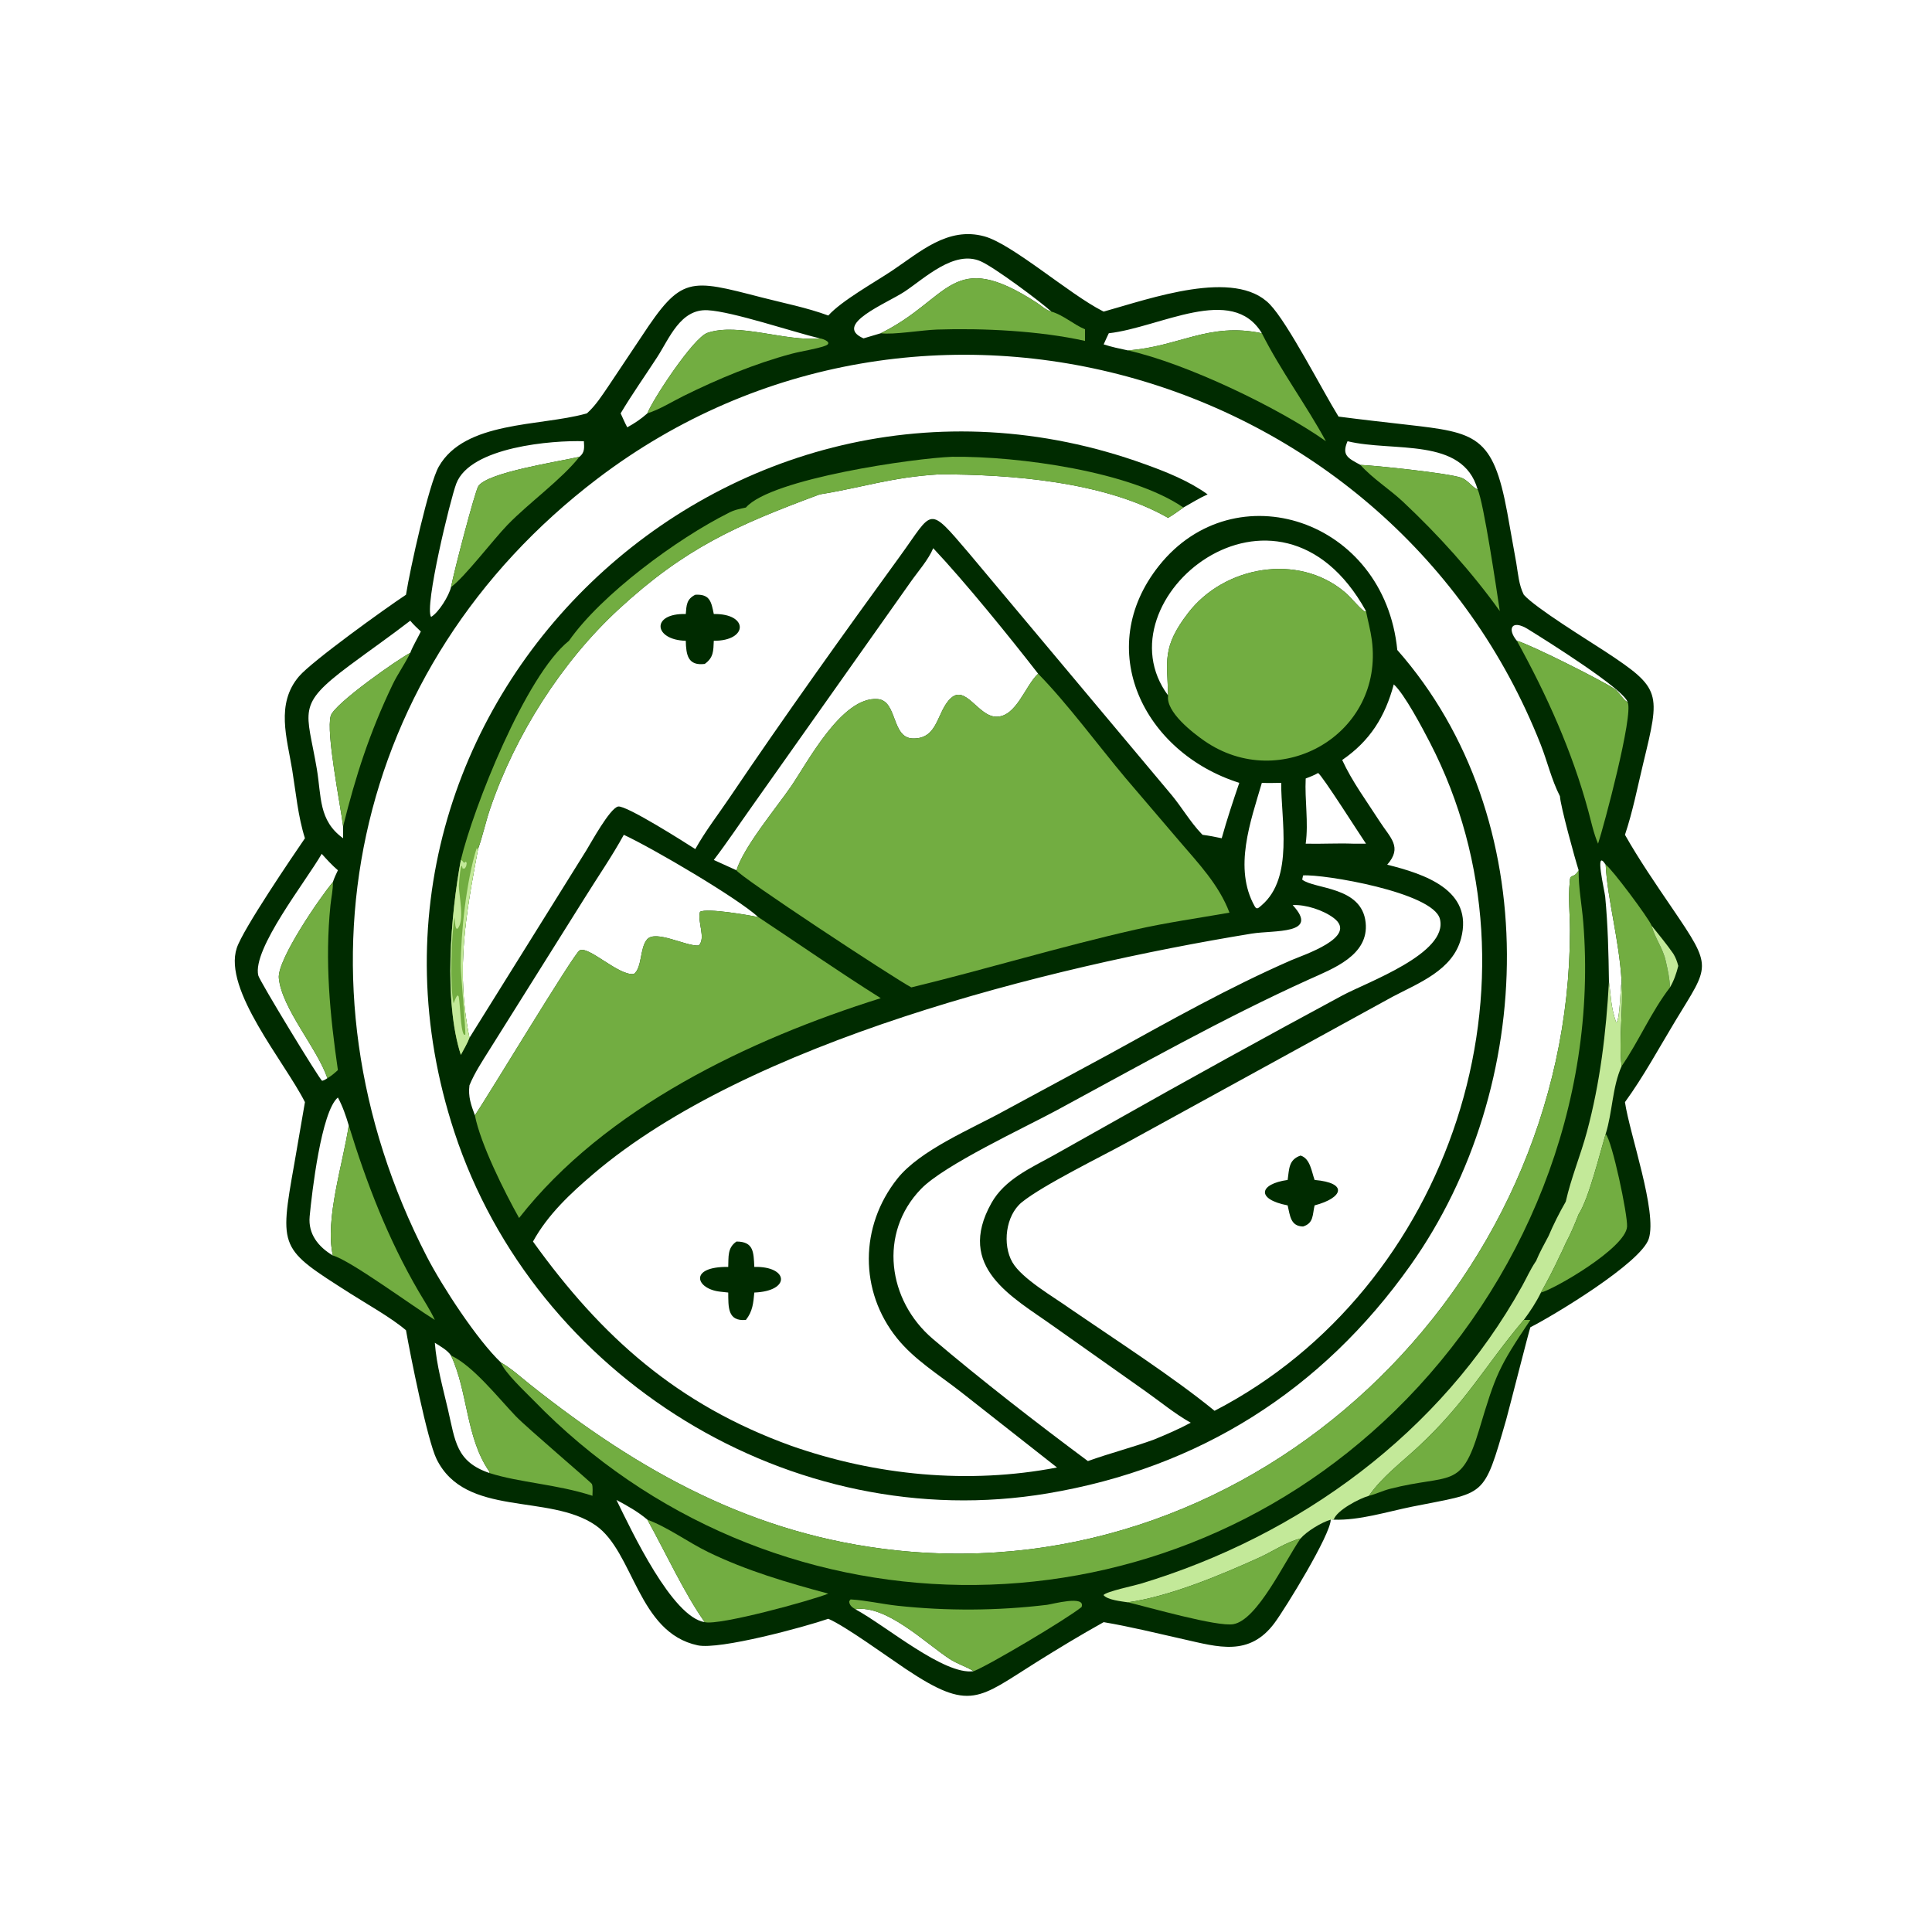 <svg xmlns="http://www.w3.org/2000/svg" xmlns:xlink="http://www.w3.org/1999/xlink" width="1024" height="1024"><path fill="#002B00" transform="scale(2 2)" d="M219.508 83.619C223.01 79.712 231.679 74.886 236.355 71.769C243.797 66.808 251.132 59.982 260.866 62.636C268.223 64.642 283.44 77.991 292.151 82.408L292.485 82.576C304.879 79.129 327.238 71.047 336.507 80.634C341.341 85.633 350.407 103.422 354.725 110.4C360.794 111.194 366.903 111.877 372.986 112.569C391.114 114.631 395.666 115.424 399.426 135.754L401.832 149.205C402.312 152.045 402.504 155.001 403.822 157.613C406.933 161.138 420.889 169.684 425.471 172.7C440.382 182.514 439.999 183.546 435.483 202.25C433.95 208.601 432.714 215.029 430.632 221.233C434.342 227.795 438.84 234.348 443.084 240.585C454.058 256.714 453 255.628 443.984 270.551C439.633 277.753 435.584 285.256 430.632 292.077C431.866 300.53 439.255 321.215 436.939 328.293C434.843 334.7 411.701 348.632 405.57 351.735C405.387 351.926 399.695 374.359 399.148 376.249C393.038 397.376 393.874 395.311 374.234 399.279C367.58 400.623 360.263 402.971 353.449 402.726L352.783 402.629L352.659 402.726C352.62 406.708 340.7 426.147 337.765 430.102C331.094 439.089 322.837 436.482 313.665 434.417C306.654 432.839 299.568 431.088 292.485 429.887C286.434 433.254 280.585 436.793 274.712 440.468C259.266 450.133 257.148 453.737 239.957 442.24C234.848 438.823 224.033 430.934 219.508 428.994C213.142 431.19 190.723 437.264 184.907 436.03C168.971 432.649 168.003 411.234 157.815 404.21C145.473 395.7 123.367 402.225 115.706 386.691C113.246 381.703 108.693 358.863 107.593 352.536C103.727 349.219 97.163 345.554 92.767 342.749C74.113 330.846 73.953 331.133 78.005 308.348L80.812 292.077C75.438 281.392 59.09 262.324 62.747 251.233C64.397 246.231 77.55 226.917 80.812 222.146C78.962 216.319 78.42 210.053 77.439 204.035C76.07 195.638 73.005 186.529 79.248 179.235C82.693 175.21 102.111 161.23 107.593 157.613C108.675 150.736 113.653 128.283 116.274 123.667C123.167 111.529 143.046 113.003 155.163 109.649L155.541 109.543C157.829 107.507 159.544 104.816 161.259 102.298L170.085 89.085C180.6 73.094 182.678 73.868 201.812 78.812C207.711 80.335 213.785 81.508 219.508 83.619ZM429.744 260.156C429.124 249.07 425.971 238.323 425.519 229.152C422.461 224.439 425.249 236.135 425.388 237.581C426.112 245.151 426.282 252.57 426.387 260.156C426.998 264.511 426.837 266.616 428.313 271.03C429.377 270.088 429.341 262.215 429.744 260.156ZM108.72 173.018C109.488 171.032 110.609 169.263 111.525 167.353C110.555 166.431 109.569 165.53 108.72 164.493C103.393 168.617 97.847 172.454 92.452 176.487C78.342 187.036 81.335 188.218 83.966 203.795C85.2 211.103 84.38 217.435 90.927 222.146L90.927 218.999C90.183 213.062 86.341 194.059 87.66 189.668C88.612 186.496 105.451 174.684 108.72 173.018ZM153.564 121.055C155.005 119.918 154.828 118.612 154.737 116.931C146.474 116.65 124.64 118.391 120.921 128.151C119.328 132.332 112.402 160.872 114.244 163.494C116.275 162.303 118.997 157.871 119.527 155.574C120.411 151.055 125.887 130.152 126.766 128.834C129.204 125.175 147.938 122.358 153.564 121.055ZM86.765 285.736C84.024 277.731 74.701 267.304 73.894 259.229C73.411 254.396 84.681 237.988 88.218 233.763C88.57 232.671 89.055 231.666 89.546 230.632C87.987 229.289 86.632 227.805 85.256 226.28C81.038 233.618 66.801 251.536 68.448 258.511C68.793 259.976 84.612 285.959 85.361 286.43C85.928 286.283 86.284 286.068 86.765 285.736ZM357.111 116.931C355.466 120.729 357.31 121.429 360.52 123.205C364.526 123.367 383.626 125.355 387.211 126.586C388.977 127.192 390.243 129.24 391.586 129.705C387.61 115.707 369.27 119.88 357.111 116.931ZM186.763 429.887C181.489 422.509 176.196 411.063 171.558 402.726C169.061 400.611 166.248 399.035 163.368 397.508C167.493 405.917 178.117 428.548 186.763 429.887ZM171.558 109.543C173.017 105.803 183.725 89.508 187.462 88.221C195.643 85.401 208.365 90.609 217.234 89.673C209.993 87.924 194.122 82.561 187.523 82.211C180.309 81.829 177.397 89.673 174.132 94.698C170.91 99.658 167.513 104.454 164.477 109.543C165.049 110.777 165.583 112.049 166.23 113.245C168.174 112.18 169.904 111.024 171.558 109.543ZM226.66 426.455C234.902 430.907 250.178 443.997 258.026 442.886C256.028 441.628 253.692 440.97 251.661 439.64C245.2 435.411 234.893 425.233 226.66 426.455ZM431.346 186.101C430.48 182.693 409.737 169.711 404.939 166.741C400.567 164.035 399.361 166.679 401.982 169.814C405.573 170.806 423.942 180.029 427.757 182.496C429.167 183.408 429.976 185.338 431.346 186.101ZM129.756 390.385C129.647 389.921 129.726 390.054 129.497 389.716C123.452 380.79 124.033 368.944 119.527 359.233C118.637 357.841 116.615 356.73 115.233 355.85C115.693 361.842 117.341 367.631 118.696 373.47C120.661 381.936 120.85 387.37 129.756 390.385ZM298.885 92.856C312.449 91.902 320.244 85.324 334.403 88.316C326.511 75.182 307.426 86.789 293.84 88.316C293.383 89.295 292.902 90.27 292.485 91.267C294.591 91.952 296.722 92.401 298.885 92.856ZM415.996 233.763C416.064 231.253 416.986 233.072 418.36 230.632C417.384 227.631 413.503 213.47 413.4 211.008C411.137 206.578 410.1 201.877 408.29 197.289C369.154 98.079 244.166 61.527 158.286 126.885C92.904 176.643 75.444 259.959 113.109 333.01C117.192 340.928 126.467 355.113 132.753 361.079C135.577 362.7 137.924 364.883 140.46 366.9C169.487 389.971 199.561 406.798 237.392 410.846C333.165 421.093 416.029 340.972 416.058 246.547C416.06 242.28 415.553 238.018 415.996 233.763ZM88.218 332.724C86.008 323.193 90.963 308.171 92.421 298.23C91.665 295.681 90.81 293.197 89.546 290.85C85.14 294.496 82.637 316.228 82.061 322.378C81.626 327.038 84.374 330.443 88.218 332.724ZM233.407 88.316C251.955 79.159 252.054 65.558 274.688 80.18C275.956 81 277.134 82.197 278.629 82.576C275.77 79.972 263.549 70.827 259.852 69.226C252.866 66.2 245.084 73.708 239.774 77.244C234.99 80.429 220.584 86.045 228.847 89.673L233.407 88.316Z"></path><path fill="#C3E999" transform="scale(2 2)" d="M429.744 260.156C430.269 267.586 428.906 275.189 429.744 282.561C427.26 288.077 427.347 294.68 425.519 300.503C423.957 305.758 421.052 317.652 418.36 321.79C417.339 324.365 416.263 326.998 414.943 329.436C414.437 330.529 413.968 331.664 413.4 332.724C411.86 336.068 410.165 339.326 408.365 342.537C407.077 345.163 405.569 347.456 403.822 349.792L403.564 350.093C393.566 361.942 388.596 371.589 375.706 383.551C371.289 387.65 366.244 391.414 362.789 396.399C360.362 397.059 354.24 400.215 353.449 402.726L352.783 402.629L352.659 402.726C350.27 403.405 346.277 405.823 344.664 407.716C340.829 408.671 337.306 411.147 333.714 412.777C323.571 417.381 309.883 423.119 298.885 424.634C297.235 424.37 293.488 424.028 292.436 422.706C293.284 421.731 300.428 420.259 302.227 419.716C344.437 406.989 381.844 379.656 403.381 340.809C404.534 338.729 405.558 336.433 406.877 334.462L407.087 334.153C408.002 331.906 409.24 329.731 410.371 327.582C411.692 324.476 413.254 321.368 414.943 318.445C416.363 312.111 418.867 306.189 420.549 299.945C424.058 286.916 425.648 273.599 426.387 260.156C426.998 264.511 426.837 266.616 428.313 271.03C429.377 270.088 429.341 262.215 429.744 260.156Z"></path><path fill="#72AD41" transform="scale(2 2)" d="M425.519 229.152C427.01 230.045 436.907 243.299 437.701 245.305C438.534 248.588 440.731 251.3 441.455 254.745C441.984 257.051 442.483 259.297 442.562 261.67C437.54 268.214 434.364 275.835 429.744 282.561C428.906 275.189 430.269 267.586 429.744 260.156C429.124 249.07 425.971 238.323 425.519 229.152Z"></path><path fill="#72AD41" transform="scale(2 2)" d="M344.664 407.716C340.329 413.989 333.239 429.268 326.869 430.422C322.61 431.194 304.249 425.881 298.885 424.634C309.883 423.119 323.571 417.381 333.714 412.777C337.306 411.147 340.829 408.671 344.664 407.716Z"></path><path fill="#72AD41" transform="scale(2 2)" d="M405.57 349.792C397.129 362.403 396.432 364.061 391.988 378.901C387.175 394.974 384.401 390.454 368.348 394.561C366.446 395.048 364.659 395.943 362.789 396.399C366.244 391.414 371.289 387.65 375.706 383.551C388.596 371.589 393.566 361.942 403.564 350.093L403.822 349.792L405.57 349.792Z"></path><path fill="#72AD41" transform="scale(2 2)" d="M425.519 300.503C427.252 302.394 431.372 321.937 431.191 325.06C430.861 330.734 411.814 341.703 408.365 342.537C410.165 339.326 411.86 336.068 413.4 332.724C413.968 331.664 414.437 330.529 414.943 329.436C416.263 326.998 417.339 324.365 418.36 321.79C421.052 317.652 423.957 305.758 425.519 300.503Z"></path><path fill="#C3E999" transform="scale(2 2)" d="M437.701 245.305C439.637 247.754 441.661 250.172 443.441 252.736C444.097 253.811 444.441 254.771 444.763 255.983C444.249 257.993 443.618 259.872 442.562 261.67C442.483 259.297 441.984 257.051 441.455 254.745C440.731 251.3 438.534 248.588 437.701 245.305Z"></path><path fill="#002B00" transform="scale(2 2)" d="M370.295 172.252C409.595 216.862 407.313 288.069 373.756 335.367C350.244 368.507 317.763 389.028 277.635 395.764C209.823 407.147 141.769 365.027 120.413 299.998C83.461 187.482 193.067 83.111 303.416 123.016C309.181 125.101 315.03 127.422 320.031 131.016C317.801 132.011 315.739 133.309 313.614 134.504C312.305 135.46 310.948 136.404 309.565 137.249C292.732 127.588 267.694 125.705 248.9 125.708C236.257 126.448 228.569 129.2 217.234 131.016C195.277 139.166 181.609 145.182 163.972 161.445C148.874 175.367 136.526 194.782 129.882 214.335C128.688 217.85 127.922 221.539 126.675 225.017C123.456 242.36 120.718 257.04 124.41 275.034L155.381 225.359C156.556 223.465 161.592 214.217 163.797 213.741C165.884 213.29 181.779 223.421 184.261 225.017C186.939 220.216 190.272 215.934 193.339 211.392C207.757 190.037 223.358 168.222 238.56 147.321C247.401 135.165 245.753 133.67 256.843 146.677L310.536 210.739C313.21 213.983 315.483 217.889 318.362 220.898L318.688 221.233C320.402 221.453 322.076 221.789 323.766 222.146C325.146 217.188 326.759 212.329 328.425 207.462C303.02 199.423 289.584 172.008 307.135 149.938C327.199 124.708 366.87 137.557 370.295 172.252ZM141.246 329.021C159.413 354.313 179.499 372.253 209.676 383.153C232.122 391.039 256.669 393.412 280.121 388.902L254.671 368.895C248.908 364.38 242.362 360.406 237.732 354.657C227.676 342.173 227.805 324.952 237.798 312.372C243.853 304.749 257.423 299.205 266.178 294.367L294.206 279.224C310.005 270.516 325.614 261.715 342.168 254.478C345.294 253.112 360.073 248.339 353.48 243.305C350.736 241.209 346.003 239.662 342.569 239.858C349.88 247.731 337.64 246.447 331.696 247.418C277.472 256.277 198.375 276.058 157.272 311.082C151.148 316.301 145.159 321.897 141.246 329.021ZM125.849 295.566C128.917 291.154 151.985 252.843 153.578 251.885C155.91 250.483 163.977 258.69 167.996 258.111C170.212 256.399 169.516 251.255 171.472 248.96C173.728 246.312 181.803 250.837 185.163 250.567C187.146 248.617 184.765 244.342 185.506 241.643C187.306 240.574 198.444 242.516 200.959 243.046C195.418 237.976 173.125 224.867 165.315 221.233C162.217 226.901 158.464 232.31 155.051 237.802L129.805 278.052C127.869 281.159 125.805 284.222 124.41 287.62C124.026 290.584 124.831 292.846 125.849 295.566ZM247.314 145.278C246.038 148.36 243.203 151.531 241.269 154.306L199.52 213.36C196.07 218.206 192.769 223.167 189.162 227.899L195.173 230.632C197.137 224.377 205.649 214.193 209.619 208.435C213.95 202.156 223.083 184.503 232.581 185.261C237.88 185.684 236.178 195.526 241.874 195.694C248.748 195.897 248.183 188.464 252.028 184.982C255.936 181.443 259.252 189.833 263.969 189.934C269.357 190.05 271.688 181.648 275.121 178.545C267.624 168.878 255.649 154.112 247.314 145.278ZM305.876 381.477C309.166 380.118 312.417 378.725 315.557 377.037C311.372 374.694 307.496 371.466 303.571 368.701L278.955 351.297C268.256 343.673 253.199 335.847 262.739 318.816C266.258 312.534 273.149 309.547 279.171 306.201L294.27 297.712C314.645 286.193 335.143 274.907 355.75 263.803C362.216 260.318 383.918 252.62 381.587 243.522C379.778 236.459 350.557 231.584 345.325 231.999L345.096 233.112C348.392 235.704 360.881 234.836 361.908 244.473C362.838 253.192 353.209 256.705 346.876 259.572C323.936 269.957 302.134 282.298 279.998 294.258C271.414 298.897 250.255 308.706 244.086 315.075C232.742 326.784 235.249 344.636 247.183 354.8C259.799 365.545 275.077 377.374 288.304 387.2C294.096 385.112 300.079 383.604 305.876 381.477ZM367.623 229.152C377.479 231.618 390.59 235.855 387.189 248.722C384.966 257.137 375.971 260.491 369.018 264.162L299.082 302.543C292.335 306.278 276.415 314.039 270.806 318.598C266.477 322.117 265.607 329.853 268.292 334.512C270.838 338.929 279.391 343.782 283.76 346.931C295.479 354.965 311.128 365.065 321.872 373.877C384.368 341.569 411.502 259.726 378.926 196.749C377.011 193.045 372.165 183.849 369.363 181.371C367.058 189.949 363.08 196.328 355.695 201.407C358.339 207.156 362.205 212.348 365.612 217.658C368.434 222.057 371.749 224.473 367.623 229.152ZM334.403 239.858C342.893 232.524 339.465 217.22 339.533 207.462C337.828 207.483 336.106 207.55 334.403 207.462C331.417 217.702 326.823 230.075 332.517 240.192C333.116 241.256 333.645 240.468 334.403 239.858ZM346.022 206.314C345.743 212.062 346.805 217.88 346.022 223.585C350.231 223.685 354.443 223.424 358.645 223.585L362.001 223.585C360.63 221.611 350.292 205.309 349.302 204.86C348.243 205.464 347.156 205.88 346.022 206.314ZM309.565 184.307C309.345 175.252 307.819 171.553 314.942 162.346C324.476 150.02 343.965 146.508 356.3 156.849C358.194 158.436 359.668 160.544 361.6 162.047L362.001 161.939C338.595 119.588 290.752 159.014 309.565 184.307Z"></path><path fill="#72AD41" transform="scale(2 2)" d="M252.333 121.055C270.113 120.855 299.794 124.991 313.614 134.504C312.305 135.46 310.948 136.404 309.565 137.249C292.732 127.588 267.694 125.705 248.9 125.708C236.257 126.448 228.569 129.2 217.234 131.016C195.277 139.166 181.609 145.182 163.972 161.445C148.874 175.367 136.526 194.782 129.882 214.335C128.688 217.85 127.922 221.539 126.675 225.017C123.456 242.36 120.718 257.04 124.41 275.034C123.833 276.566 122.89 278.099 122.127 279.551C117.53 265.307 119.434 242.487 122.127 227.899C125.408 214.194 139.236 179.06 150.784 169.814C159.403 157.485 179.535 142.711 192.987 135.98C194.483 135.153 196.016 134.846 197.669 134.504C204.36 126.8 242.573 121.392 252.333 121.055Z"></path><path fill="#C3E999" transform="scale(2 2)" d="M122.127 227.899C123.072 228.326 122.678 229.076 123.477 228.314L123.678 228.747C123.565 229.48 123.588 229.646 123.1 230.188L122.581 230.131C122.148 227.331 121.603 234.127 121.607 234.72C121.628 237.364 123.22 244.117 121.199 246.159L120.921 246.052C120.486 245.167 120.643 244.053 120.433 243.089C119.653 247.786 119.129 261.41 120.213 265.9C120.502 265.196 120.756 264.326 121.247 263.751L121.562 264.091C121.991 266.367 122.021 272.784 122.93 274.171L123.294 274.238C123.533 273.758 122.106 258.13 122.107 255.972C122.113 247.227 123.599 233.351 126.314 224.806L126.675 225.017C123.456 242.36 120.718 257.04 124.41 275.034C123.833 276.566 122.89 278.099 122.127 279.551C117.53 265.307 119.434 242.487 122.127 227.899Z"></path><path fill="#002B00" transform="scale(2 2)" d="M195.173 329.021C199.753 329.034 199.709 331.834 199.902 335.744C209.019 335.527 209.637 342.161 199.902 342.537C199.643 345.314 199.469 347.52 197.669 349.792C192.747 350.249 193.04 346.301 192.987 342.537L190.985 342.321C184.367 341.666 182.373 335.613 192.987 335.744C193.103 333.104 192.731 330.67 195.173 329.021Z"></path><path fill="#002B00" transform="scale(2 2)" d="M344.664 306.235C347.219 307.003 347.59 310.496 348.38 312.699C357.409 313.474 355.867 317.483 348.38 319.441C347.792 321.948 348.18 324.144 345.325 325.034C341.98 324.965 341.886 322.142 341.238 319.441C332.768 317.803 333.689 313.75 341.238 312.699C341.667 309.783 341.476 307.324 344.664 306.235Z"></path><path fill="#72AD41" transform="scale(2 2)" d="M275.121 178.545C282.946 186.529 291.019 197.531 298.305 206.215L312.578 222.932C317.629 228.83 323.034 234.484 325.822 241.861C317.561 243.312 309.139 244.492 300.961 246.343C280.814 250.906 261.404 256.838 241.514 261.67C236.867 259.229 195.636 232.076 195.173 230.632C197.137 224.377 205.649 214.193 209.619 208.435C213.95 202.156 223.083 184.503 232.581 185.261C237.88 185.684 236.178 195.526 241.874 195.694C248.748 195.897 248.183 188.464 252.028 184.982C255.936 181.443 259.252 189.833 263.969 189.934C269.357 190.05 271.688 181.648 275.121 178.545Z"></path><path fill="#72AD41" transform="scale(2 2)" d="M125.849 295.566C128.917 291.154 151.985 252.843 153.578 251.885C155.91 250.483 163.977 258.69 167.996 258.111C170.212 256.399 169.516 251.255 171.472 248.96C173.728 246.312 181.803 250.837 185.163 250.567C187.146 248.617 184.765 244.342 185.506 241.643C187.306 240.574 198.444 242.516 200.959 243.046C211.771 250.202 222.426 257.623 233.407 264.527C198.465 275.496 160.35 293.669 137.564 322.776C133.725 315.945 127.318 303.144 125.849 295.566Z"></path><path fill="#72AD41" transform="scale(2 2)" d="M309.565 184.307C309.345 175.252 307.819 171.553 314.942 162.346C324.476 150.02 343.965 146.508 356.3 156.849C358.194 158.436 359.668 160.544 361.6 162.047L362.001 161.939C362.499 164.475 363.205 167.017 363.545 169.576C366.875 194.634 339.312 210.285 319.181 196.339C316.096 194.202 308.872 188.635 309.565 184.307Z"></path><path fill="#002B00" transform="scale(2 2)" d="M184.261 157.613C188.094 157.402 188.502 159.402 189.162 162.723C198.435 162.566 198.262 169.867 189.162 169.814C189.043 172.451 189.141 174.252 186.763 175.949C182.3 176.498 181.823 173.576 181.738 169.814C173.176 169.604 172.481 162.466 181.738 162.723C181.927 160.362 181.933 158.781 184.261 157.613Z"></path><path fill="#72AD41" transform="scale(2 2)" d="M418.36 230.632C418.299 235.254 419.197 239.731 419.572 244.319C423.492 292.408 403.986 340.411 369.614 373.931C305.371 436.583 203.581 435.127 141.451 371.164C139.361 369.012 133.654 363.706 132.753 361.079C135.577 362.7 137.924 364.883 140.46 366.9C169.487 389.971 199.561 406.798 237.392 410.846C333.165 421.093 416.029 340.972 416.058 246.547C416.06 242.28 415.553 238.018 415.996 233.763C416.064 231.253 416.986 233.072 418.36 230.632Z"></path><path fill="#72AD41" transform="scale(2 2)" d="M401.982 169.814C405.573 170.806 423.942 180.029 427.757 182.496C429.167 183.408 429.976 185.338 431.346 186.101C432.955 189.429 424.988 219.141 423.502 223.585C422.312 220.819 421.694 217.785 420.907 214.881C416.63 199.092 409.879 184.102 401.982 169.814Z"></path><path fill="#72AD41" transform="scale(2 2)" d="M226.66 426.455C225.837 425.984 225.037 425.37 225.053 424.34L225.409 423.863C229.546 424.097 233.724 425.098 237.859 425.545C250.916 426.957 264.412 426.877 277.472 425.297C278.806 425.136 287.839 422.631 286.621 425.892C282.602 429.131 261.908 441.412 258.026 442.886C256.028 441.628 253.692 440.97 251.661 439.64C245.2 435.411 234.893 425.233 226.66 426.455Z"></path><path fill="#72AD41" transform="scale(2 2)" d="M298.885 92.856C312.449 91.902 320.244 85.324 334.403 88.316C339.397 98.239 346.094 107.202 351.384 116.931C338.916 108.1 314.447 96.32 298.885 92.856Z"></path><path fill="#72AD41" transform="scale(2 2)" d="M360.52 123.205C364.526 123.367 383.626 125.355 387.211 126.586C388.977 127.192 390.243 129.24 391.586 129.705C393.164 132.914 396.672 156.653 397.463 161.939C390.036 151.568 381.127 141.716 371.832 132.991C368.23 129.61 363.818 126.882 360.52 123.205Z"></path><path fill="#72AD41" transform="scale(2 2)" d="M171.558 402.726C177.089 404.785 182.312 408.701 187.658 411.303C197.811 416.247 208.646 419.409 219.508 422.333C214.907 424.177 190.614 430.843 186.763 429.887C181.489 422.509 176.196 411.063 171.558 402.726Z"></path><path fill="#72AD41" transform="scale(2 2)" d="M92.421 298.23C97.156 313.625 102.833 328.341 110.954 342.262C112.399 344.739 114.037 347.184 115.233 349.792C108.99 345.925 92.9 334.04 88.218 332.724C86.008 323.193 90.963 308.171 92.421 298.23Z"></path><path fill="#72AD41" transform="scale(2 2)" d="M119.527 359.233C125.362 361.923 132.167 370.6 136.702 375.321C139.641 378.38 156.726 392.893 156.872 393.283C157.169 394.079 157.004 395.529 157.006 396.399C147.504 393.316 137.775 392.934 129.756 390.385C129.647 389.921 129.726 390.054 129.497 389.716C123.452 380.79 124.033 368.944 119.527 359.233Z"></path><path fill="#72AD41" transform="scale(2 2)" d="M233.407 88.316C251.955 79.159 252.054 65.558 274.688 80.18C275.956 81 277.134 82.197 278.629 82.576C281.806 83.485 284.458 85.977 287.538 87.268L287.538 90.347C275.604 87.677 260.497 86.927 248.285 87.338C244.318 87.472 236.721 88.769 233.407 88.316Z"></path><path fill="#72AD41" transform="scale(2 2)" d="M88.218 233.763C88.273 235.838 87.787 237.812 87.578 239.862C86.061 254.728 87.411 268.817 89.546 283.583C88.653 284.399 87.82 285.125 86.765 285.736C84.024 277.731 74.701 267.304 73.894 259.229C73.411 254.396 84.681 237.988 88.218 233.763Z"></path><path fill="#72AD41" transform="scale(2 2)" d="M171.558 109.543C173.017 105.803 183.725 89.508 187.462 88.221C195.643 85.401 208.365 90.609 217.234 89.673C218.337 89.79 220.787 90.873 218.686 91.636C216.248 92.521 212.492 93.034 209.835 93.741C200.03 96.349 190.264 100.431 181.176 104.921C178.12 106.432 174.788 108.536 171.558 109.543Z"></path><path fill="#72AD41" transform="scale(2 2)" d="M153.564 121.055C148.742 127.147 140.224 133.19 134.512 139.082C130.723 142.99 123.048 153.075 119.527 155.574C120.411 151.055 125.887 130.152 126.766 128.834C129.204 125.175 147.938 122.358 153.564 121.055Z"></path><path fill="#72AD41" transform="scale(2 2)" d="M90.927 218.999C90.183 213.062 86.341 194.059 87.66 189.668C88.612 186.496 105.451 174.684 108.72 173.018C107.34 175.935 105.412 178.552 104.021 181.463C97.944 194.175 94.279 205.528 90.927 218.999Z"></path></svg>